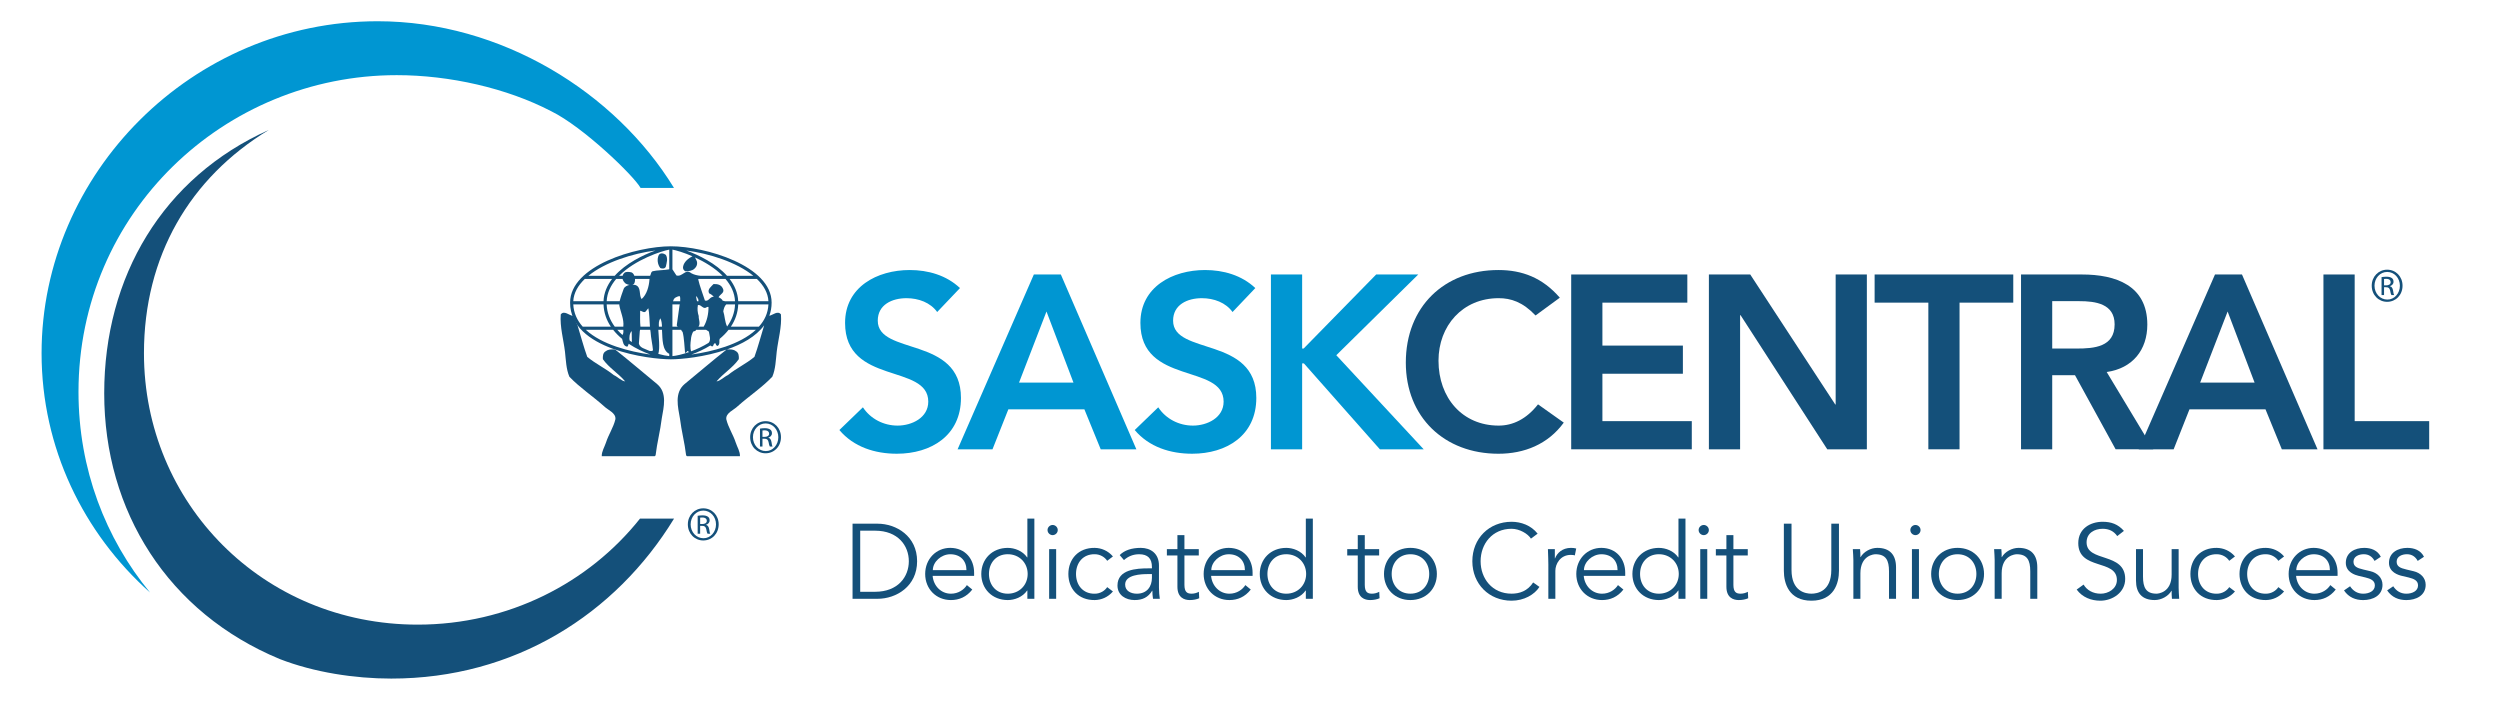 <?xml version="1.0" encoding="UTF-8"?> <!-- Generator: Adobe Illustrator 16.0.3, SVG Export Plug-In . SVG Version: 6.00 Build 0) --> <svg xmlns="http://www.w3.org/2000/svg" xmlns:xlink="http://www.w3.org/1999/xlink" id="Layer_1" x="0px" y="0px" width="432px" height="122px" viewBox="0 0 432 122" xml:space="preserve"> <g> <g> <defs> <rect id="SVGID_1_" x="7.185" y="3.671" width="412.579" height="113.583"></rect> </defs> <clipPath id="SVGID_2_"> <use xlink:href="#SVGID_1_" overflow="visible"></use> </clipPath> <path clip-path="url(#SVGID_2_)" fill="#14507A" d="M269.536,51.442c-2.995-3.456-6.503-4.781-10.611-4.781 c-9.325,0-16,6.317-16,16.001c0,9.43,6.675,15.745,16,15.745c4.45,0,8.556-1.62,11.295-5.378l-4.45-3.156 c-2.011,2.562-4.364,3.671-6.801,3.671c-6.249,0-10.396-4.776-10.396-11.221c0-6.018,4.146-10.797,10.396-10.797 c2.097,0,4.15,0.642,6.373,2.988L269.536,51.442z"></path> </g> <polygon fill="#14507A" points="271.503,77.639 292.341,77.639 292.341,72.773 276.896,72.773 276.896,64.582 290.803,64.582 290.803,59.718 276.896,59.718 276.896,52.296 291.571,52.296 291.571,47.431 271.503,47.431 "></polygon> <polygon fill="#14507A" points="295.297,77.639 300.688,77.639 300.688,54.47 300.773,54.47 315.75,77.639 322.593,77.639 322.593,47.431 317.202,47.431 317.202,69.873 317.117,69.96 317.202,69.96 317.117,69.873 302.442,47.431 295.297,47.431 "></polygon> <polygon fill="#14507A" points="333.219,77.639 338.609,77.639 338.609,52.296 347.893,52.296 347.893,47.431 323.934,47.431 323.934,52.296 333.219,52.296 "></polygon> <g> <defs> <rect id="SVGID_3_" x="7.185" y="3.671" width="412.579" height="113.583"></rect> </defs> <clipPath id="SVGID_4_"> <use xlink:href="#SVGID_3_" overflow="visible"></use> </clipPath> <path clip-path="url(#SVGID_4_)" fill="#14507A" d="M354.623,60.229V52.04h4.667c2.778,0,6.117,0.427,6.117,4.011 c0,3.922-3.552,4.178-6.592,4.178H354.623z M349.232,77.639h5.391V64.838h3.938l7.019,12.801h6.503l-8.046-13.355 c4.493-0.639,7.02-3.836,7.02-8.193c0-6.782-5.477-8.659-11.298-8.659h-10.526V77.639z"></path> </g> <path fill="#14507A" d="M380.183,66.119l4.749-12.291l4.663,12.291H380.183z M369.571,77.639h6.035l2.735-6.911h13.135l2.824,6.911 h6.166l-13.053-30.208h-4.663L369.571,77.639z"></path> <polygon fill="#14507A" points="401.491,47.431 401.491,77.642 419.764,77.642 419.764,72.773 406.887,72.773 406.887,47.431 "></polygon> <g> <defs> <rect id="SVGID_5_" x="7.185" y="3.671" width="412.579" height="113.583"></rect> </defs> <clipPath id="SVGID_6_"> <use xlink:href="#SVGID_5_" overflow="visible"></use> </clipPath> <path clip-path="url(#SVGID_6_)" fill="#14507A" d="M46.449,22.455c-13.663,8.286-21.576,21.83-21.572,38.591 c0.003,25.894,20.532,46.89,47.296,46.89c15.648,0,29.562-7.18,38.417-18.317h5.883c-10.11,16.543-27.562,27.639-48.861,27.639 c-6.316,0-13.349-1.075-19.26-3.372c-19.307-8-30.343-25.523-30.343-45.928C18.009,47.814,28.119,30.671,46.449,22.455"></path> <path clip-path="url(#SVGID_6_)" fill="#14507A" d="M148.643,91.702h2.575c3.968,0,5.827,2.605,5.827,5.278 c0,2.676-1.859,5.28-5.827,5.28h-2.575V91.702z M147.321,103.472h4.32c3.252,0,6.836-2.162,6.836-6.491 c0-4.326-3.583-6.488-6.836-6.488h-4.32V103.472z"></path> <path clip-path="url(#SVGID_6_)" fill="#14507A" d="M161.193,98.52c0-1.411,1.436-2.746,3.016-2.746 c1.746,0,2.795,1.119,2.795,2.746H161.193z M168.326,99.512V98.96c0-2.343-1.508-4.269-4.118-4.289 c-2.444,0-4.337,1.926-4.337,4.511c0,2.586,1.893,4.508,4.448,4.508c1.414,0,2.684-0.53,3.693-1.815l-0.937-0.77 c-0.478,0.77-1.469,1.486-2.756,1.486c-1.711,0-3.016-1.355-3.16-3.079H168.326z"></path> <path clip-path="url(#SVGID_6_)" fill="#14507A" d="M170.891,99.182c0-1.926,1.249-3.412,3.252-3.412 c1.986,0,3.438,1.486,3.438,3.412c0,1.927-1.452,3.409-3.438,3.409C172.14,102.591,170.891,101.108,170.891,99.182 M178.738,89.611h-1.209v6.71h-0.039c-0.792-1.156-2.207-1.647-3.346-1.647c-2.685,0-4.577,1.923-4.577,4.508 c0,2.582,1.892,4.508,4.577,4.508c1.14,0,2.555-0.494,3.346-1.65h0.039v1.433h1.209V89.611z"></path> <path clip-path="url(#SVGID_6_)" fill="#14507A" d="M182.779,91.591c0-0.51-0.442-0.877-0.885-0.877 c-0.44,0-0.881,0.367-0.881,0.877c0,0.515,0.44,0.881,0.881,0.881C182.337,92.472,182.779,92.105,182.779,91.591 M182.504,94.893 h-1.213v8.579h1.213V94.893z"></path> <path clip-path="url(#SVGID_6_)" fill="#14507A" d="M192.314,96.156c-0.848-0.991-1.988-1.465-3.144-1.482 c-2.812-0.037-4.556,1.923-4.556,4.508c0,2.582,1.744,4.545,4.556,4.508c1.156-0.017,2.295-0.494,3.144-1.485l-0.992-0.75 c-0.405,0.622-1.193,1.137-2.151,1.137c-2.003,0.037-3.235-1.449-3.235-3.409s1.232-3.445,3.235-3.412 c0.958,0,1.747,0.515,2.151,1.137L192.314,96.156z"></path> <path clip-path="url(#SVGID_6_)" fill="#14507A" d="M199.054,99.202v0.622c0,1.521-0.844,2.767-2.609,2.767 c-0.975,0-2.02-0.44-2.02-1.576c0-1.726,2.773-1.813,4.005-1.813H199.054z M198.449,98.211c-2.059,0-5.35,0.181-5.35,2.968 c0,1.667,1.436,2.511,2.959,2.511c1.379,0,2.335-0.474,3.034-1.609h0.037c0,0.456,0.036,0.968,0.111,1.388h1.173 c-0.072-0.457-0.145-1.261-0.145-1.923v-3.832c0-2.088-1.452-3.042-3.143-3.042c-1.617,0-2.849,0.44-3.642,1.247l0.738,0.864 c0.732-0.663,1.616-1.009,2.625-1.009c1.49,0,2.207,0.732,2.207,2.216v0.222H198.449z"></path> <path clip-path="url(#SVGID_6_)" fill="#14507A" d="M207.15,94.893h-2.482v-2.421h-1.21v2.421h-1.821v1.096h1.821v5.409 c0,1.889,1.21,2.292,2.13,2.292c0.606,0,1.195-0.11,1.636-0.313l-0.057-1.116c-0.364,0.202-0.824,0.326-1.248,0.326 c-0.754,0-1.25-0.252-1.25-1.535v-5.063h2.482V94.893z"></path> <path clip-path="url(#SVGID_6_)" fill="#14507A" d="M209.313,98.52c0-1.411,1.432-2.746,3.016-2.746 c1.745,0,2.794,1.119,2.794,2.746H209.313z M216.446,99.512V98.96c0-2.343-1.507-4.269-4.117-4.289 c-2.445,0-4.337,1.926-4.337,4.511c0,2.586,1.893,4.508,4.447,4.508c1.415,0,2.684-0.53,3.693-1.815l-0.936-0.77 c-0.478,0.77-1.47,1.486-2.757,1.486c-1.711,0-3.014-1.355-3.163-3.079H216.446z"></path> <path clip-path="url(#SVGID_6_)" fill="#14507A" d="M219.011,99.182c0-1.926,1.249-3.412,3.253-3.412 c1.986,0,3.438,1.486,3.438,3.412c0,1.927-1.452,3.409-3.438,3.409C220.26,102.591,219.011,101.108,219.011,99.182 M226.859,89.611h-1.211v6.71h-0.039c-0.791-1.156-2.206-1.647-3.346-1.647c-2.682,0-4.574,1.923-4.574,4.508 c0,2.582,1.893,4.508,4.574,4.508c1.14,0,2.555-0.494,3.346-1.65h0.039v1.433h1.211V89.611z"></path> <path clip-path="url(#SVGID_6_)" fill="#14507A" d="M238.315,94.893h-2.481v-2.421h-1.212v2.421h-1.82v1.096h1.82v5.409 c0,1.889,1.212,2.292,2.131,2.292c0.605,0,1.193-0.11,1.636-0.313l-0.056-1.116c-0.365,0.202-0.827,0.326-1.251,0.326 c-0.753,0-1.248-0.252-1.248-1.535v-5.063h2.481V94.893z"></path> <path clip-path="url(#SVGID_6_)" fill="#14507A" d="M246.969,99.182c0,1.923-1.252,3.405-3.255,3.405 c-1.983,0-3.232-1.482-3.232-3.405c0-1.926,1.249-3.408,3.232-3.408C245.717,95.773,246.969,97.256,246.969,99.182 M248.292,99.182c0-2.585-1.895-4.511-4.578-4.511c-2.665,0-4.56,1.926-4.56,4.511c0,2.586,1.895,4.508,4.56,4.508 C246.397,103.689,248.292,101.768,248.292,99.182"></path> <path clip-path="url(#SVGID_6_)" fill="#14507A" d="M264.931,100.647c-0.975,1.503-2.373,1.939-3.732,1.939 c-3.345,0-5.349-2.618-5.349-5.606c0-2.985,2.004-5.607,5.349-5.607c1.381,0,2.83,0.861,3.347,1.704l1.156-0.86 c-1.14-1.449-2.885-2.054-4.503-2.054c-3.88,0-6.779,2.877-6.779,6.817c0,3.943,2.899,6.82,6.779,6.82 c2.151,0,3.956-1.045,4.816-2.383L264.931,100.647z"></path> <path clip-path="url(#SVGID_6_)" fill="#14507A" d="M267.553,103.472h1.212v-4.841c0-1.153,0.83-2.746,2.667-2.746 c0.332,0,0.553,0.033,0.699,0.087l0.237-1.189c-0.256-0.071-0.55-0.111-0.9-0.111c-1.508,0-2.407,0.901-2.759,1.815h-0.033v-1.594 h-1.195c0.035,1.244,0.072,1.906,0.072,2.672V103.472z"></path> <path clip-path="url(#SVGID_6_)" fill="#14507A" d="M273.705,98.52c0-1.411,1.435-2.746,3.015-2.746 c1.745,0,2.796,1.119,2.796,2.746H273.705z M280.837,99.512V98.96c0-2.343-1.507-4.269-4.117-4.289 c-2.443,0-4.336,1.926-4.336,4.511c0,2.586,1.893,4.508,4.447,4.508c1.414,0,2.685-0.53,3.693-1.815l-0.938-0.77 c-0.479,0.77-1.469,1.486-2.756,1.486c-1.711,0-3.016-1.355-3.16-3.079H280.837z"></path> <path clip-path="url(#SVGID_6_)" fill="#14507A" d="M283.402,99.182c0-1.926,1.249-3.412,3.253-3.412 c1.986,0,3.438,1.486,3.438,3.412c0,1.927-1.452,3.409-3.438,3.409C284.651,102.591,283.402,101.108,283.402,99.182 M291.25,89.611h-1.211v6.71h-0.037c-0.793-1.156-2.207-1.647-3.347-1.647c-2.681,0-4.575,1.923-4.575,4.508 c0,2.582,1.895,4.508,4.575,4.508c1.14,0,2.554-0.494,3.347-1.65h0.037v1.433h1.211V89.611z"></path> <path clip-path="url(#SVGID_6_)" fill="#14507A" d="M295.291,91.591c0-0.51-0.442-0.877-0.883-0.877 c-0.444,0-0.885,0.367-0.885,0.877c0,0.515,0.44,0.881,0.885,0.881C294.849,92.472,295.291,92.105,295.291,91.591 M295.015,94.893 h-1.212v8.579h1.212V94.893z"></path> <path clip-path="url(#SVGID_6_)" fill="#14507A" d="M302.014,94.893h-2.482v-2.421h-1.21v2.421h-1.822v1.096h1.822v5.409 c0,1.889,1.21,2.292,2.13,2.292c0.606,0,1.194-0.11,1.635-0.313l-0.055-1.116c-0.365,0.202-0.826,0.326-1.25,0.326 c-0.755,0-1.25-0.252-1.25-1.535v-5.063h2.482V94.893z"></path> <path clip-path="url(#SVGID_6_)" fill="#14507A" d="M317.771,90.492h-1.321v7.994c0,3.737-2.448,4.101-3.438,4.101 c-0.992,0-3.438-0.363-3.438-4.101v-7.994h-1.324v8.139c0,2.165,0.864,5.17,4.762,5.17c3.896,0,4.76-3.005,4.76-5.17V90.492z"></path> <path clip-path="url(#SVGID_6_)" fill="#14507A" d="M320.168,94.893c0.038,0.622,0.094,1.429,0.094,1.886v6.693h1.215v-4.4 c0-3.133,2.35-3.298,2.605-3.298c1.804,0,2.338,1.042,2.338,2.951v4.747h1.215v-5.442c0-2.128-1.05-3.358-3.237-3.358 c-1.143,0-2.353,0.662-2.883,1.594h-0.038c0-0.458,0-0.914-0.059-1.372H320.168z"></path> <path clip-path="url(#SVGID_6_)" fill="#14507A" d="M331.871,91.591c0-0.51-0.442-0.877-0.883-0.877 c-0.439,0-0.88,0.367-0.88,0.877c0,0.515,0.44,0.881,0.88,0.881C331.429,92.472,331.871,92.105,331.871,91.591 M331.596,94.893 h-1.213v8.579h1.213V94.893z"></path> <path clip-path="url(#SVGID_6_)" fill="#14507A" d="M341.52,99.182c0,1.923-1.254,3.405-3.255,3.405 c-1.983,0-3.233-1.482-3.233-3.405c0-1.926,1.25-3.408,3.233-3.408C340.266,95.773,341.52,97.256,341.52,99.182 M342.841,99.182 c0-2.585-1.893-4.511-4.576-4.511c-2.667,0-4.56,1.926-4.56,4.511c0,2.586,1.893,4.508,4.56,4.508 C340.948,103.689,342.841,101.768,342.841,99.182"></path> <path clip-path="url(#SVGID_6_)" fill="#14507A" d="M344.582,94.893c0.038,0.622,0.095,1.429,0.095,1.886v6.693h1.21v-4.4 c0-3.133,2.355-3.298,2.609-3.298c1.804,0,2.333,1.042,2.333,2.951v4.747h1.216v-5.442c0-2.128-1.046-3.358-3.234-3.358 c-1.14,0-2.353,0.662-2.886,1.594h-0.038c0-0.458,0-0.914-0.054-1.372H344.582z"></path> <path clip-path="url(#SVGID_6_)" fill="#14507A" d="M367.013,91.739c-1.031-1.173-2.207-1.576-3.677-1.576 c-2.114,0-4.211,1.173-4.211,3.685c0,4.746,6.675,2.712,6.675,6.377c0,1.522-1.491,2.366-2.796,2.366 c-1.358,0-2.405-0.626-2.959-1.576l-1.195,0.863c0.996,1.354,2.52,1.923,4.1,1.923c2.059,0,4.283-1.396,4.283-3.758 c0-4.677-6.671-2.824-6.671-6.323c0-1.634,1.414-2.347,2.774-2.347c1.104,0,1.947,0.421,2.521,1.264L367.013,91.739z"></path> <path clip-path="url(#SVGID_6_)" fill="#14507A" d="M376.562,103.472c-0.037-0.626-0.093-1.429-0.093-1.89v-6.689h-1.211v4.396 c0,3.134-2.355,3.298-2.611,3.298c-1.802,0-2.336-1.042-2.336-2.948v-4.746H369.1v5.442c0,2.128,1.045,3.354,3.236,3.354 c1.138,0,2.351-0.659,2.884-1.594h0.038c0,0.458,0,0.915,0.054,1.376H376.562z"></path> <path clip-path="url(#SVGID_6_)" fill="#14507A" d="M386.202,96.156c-0.847-0.991-1.986-1.465-3.142-1.482 c-2.811-0.037-4.558,1.923-4.558,4.508c0,2.582,1.747,4.545,4.558,4.508c1.155-0.017,2.295-0.494,3.142-1.485l-0.99-0.75 c-0.406,0.622-1.193,1.137-2.151,1.137c-2.005,0.037-3.235-1.449-3.235-3.409s1.23-3.445,3.235-3.412 c0.958,0,1.745,0.515,2.151,1.137L386.202,96.156z"></path> <path clip-path="url(#SVGID_6_)" fill="#14507A" d="M394.69,96.156c-0.847-0.991-1.986-1.465-3.144-1.482 c-2.813-0.037-4.558,1.923-4.558,4.508c0,2.582,1.745,4.545,4.558,4.508c1.157-0.017,2.297-0.494,3.144-1.485l-0.99-0.75 c-0.408,0.622-1.198,1.137-2.153,1.137c-2.003,0.037-3.236-1.449-3.236-3.409s1.233-3.445,3.236-3.412 c0.955,0,1.745,0.515,2.153,1.137L394.69,96.156z"></path> <path clip-path="url(#SVGID_6_)" fill="#14507A" d="M396.799,98.52c0-1.411,1.435-2.746,3.015-2.746 c1.745,0,2.794,1.119,2.794,2.746H396.799z M403.932,99.512V98.96c0-2.343-1.51-4.269-4.118-4.289 c-2.443,0-4.336,1.926-4.336,4.511c0,2.586,1.893,4.508,4.447,4.508c1.412,0,2.683-0.53,3.691-1.815l-0.936-0.77 c-0.48,0.77-1.469,1.486-2.756,1.486c-1.711,0-3.016-1.355-3.16-3.079H403.932z"></path> <path clip-path="url(#SVGID_6_)" fill="#14507A" d="M411.403,96.21c-0.553-1.115-1.669-1.536-2.867-1.536 c-1.617,0-3.179,0.804-3.179,2.585c0,1.627,1.617,2.104,2.208,2.249l1.177,0.276c0.896,0.222,1.634,0.514,1.634,1.378 c0,0.988-1.028,1.429-2.021,1.429c-1.012,0-1.765-0.515-2.262-1.284l-1.049,0.716c0.809,1.207,2.002,1.671,3.311,1.671 c1.675,0,3.341-0.773,3.341-2.642c0-1.211-0.901-2.071-2.09-2.348l-1.233-0.292c-1.123-0.259-1.691-0.551-1.691-1.358 c0-0.914,0.937-1.284,1.785-1.284c0.881,0,1.484,0.462,1.855,1.157L411.403,96.21z"></path> <path clip-path="url(#SVGID_6_)" fill="#14507A" d="M418.863,96.21c-0.552-1.115-1.674-1.536-2.867-1.536 c-1.62,0-3.181,0.804-3.181,2.585c0,1.627,1.617,2.104,2.205,2.249l1.177,0.276c0.897,0.222,1.639,0.514,1.639,1.378 c0,0.988-1.033,1.429-2.025,1.429c-1.012,0-1.765-0.515-2.259-1.284l-1.052,0.716c0.811,1.207,2.003,1.671,3.311,1.671 c1.674,0,3.345-0.773,3.345-2.642c0-1.211-0.897-2.071-2.094-2.348l-1.23-0.292c-1.123-0.259-1.691-0.551-1.691-1.358 c0-0.914,0.936-1.284,1.782-1.284c0.881,0,1.489,0.462,1.855,1.157L418.863,96.21z"></path> <path clip-path="url(#SVGID_6_)" fill="#14507A" d="M131.754,74.384c0.089-0.01,0.198-0.023,0.362-0.023 c0.591,0,0.788,0.289,0.788,0.575c0,0.396-0.365,0.554-0.782,0.554h-0.368V74.384z M131.754,75.813h0.358 c0.412,0,0.595,0.155,0.691,0.558c0.068,0.411,0.147,0.69,0.223,0.79h0.472c-0.059-0.1-0.131-0.285-0.183-0.763 c-0.072-0.457-0.271-0.705-0.543-0.756v-0.023c0.326-0.098,0.62-0.351,0.62-0.757c0-0.289-0.098-0.501-0.297-0.636 c-0.191-0.138-0.491-0.238-0.946-0.238c-0.345,0-0.575,0.04-0.825,0.077v3.096h0.43V75.813z M132.297,73.167 c1.241,0,2.197,1.066,2.197,2.387c0,1.324-0.956,2.403-2.168,2.391c-1.25,0-2.217-1.066-2.217-2.397 c0-1.313,0.966-2.38,2.175-2.38H132.297z M132.288,72.78c-1.466,0-2.661,1.18-2.661,2.764c0,1.607,1.195,2.786,2.661,2.786 c1.494,0,2.664-1.179,2.664-2.786c0-1.584-1.17-2.764-2.651-2.764H132.288z"></path> <path clip-path="url(#SVGID_6_)" fill="#14507A" d="M115.06,44.043c0.393,0.675,0.141,1.318,0,2.02 c-0.142,0.394-0.621,0.394-0.957,0.252c-0.479-0.591-0.617-1.57-0.252-2.272C114.162,43.623,114.722,43.791,115.06,44.043"></path> <path clip-path="url(#SVGID_6_)" fill="#14507A" d="M132.941,54.568c0.654-0.151,1.456-0.944,2.007-0.239 c0.168,2.159-0.479,4.315-0.731,6.447c-0.168,1.483-0.195,2.999-0.76,4.316c-1.714,1.821-4.076,3.392-5.987,5.104 c-0.674,0.672-2.079,1.149-1.968,2.238c0.337,1.432,1.179,2.639,1.632,4.037c0.253,0.786,0.76,1.543,0.729,2.356H118.7 l-0.138-0.142c-0.253-2.185-0.815-4.231-1.071-6.39c-0.337-1.963-0.984-4.4,0.789-5.914c2.335-1.905,4.831-4.063,7.223-5.941 c0,0,0.03-0.024,0.065-0.041c-3.771,1.304-7.863,1.69-9.636,1.69c-3.689,0-17.419-1.657-17.419-9.792 c0-6.39,11.471-9.735,17.406-9.738c5.938,0,17.417,3.348,17.417,9.738C133.336,53.119,133.195,53.875,132.941,54.568 M125.611,60.387c0.634-0.027,1.103-0.031,1.523,0.275c0.56,0.283,0.56,0.928,0.532,1.402c-1.067,1.512-2.64,2.413-3.849,3.842 c0.676-0.084,1.291-0.787,1.967-1.092c1.462-1.177,3.118-1.934,4.582-3.143c0.647-1.789,1.121-3.639,1.683-5.457 C130.63,58.158,128.202,59.489,125.611,60.387 M125.646,56.423c0.795-1.088,1.311-2.356,1.37-3.825h-1.524 c-0.314,0.31-0.43,0.774-0.509,1.197C125.229,54.487,125.247,55.657,125.646,56.423 M101.23,56.991 c2.755,2.556,7.57,3.782,11.16,4.276c-1.198-0.438-2.526-1.049-3.751-1.865l-0.046,0.138c-0.062,0.131-0.092,0.325-0.223,0.369 c-0.699-0.131-0.703-0.827-0.871-1.351c-0.568-0.471-1.091-0.992-1.546-1.567H101.23z M124.369,58.545 c-0.027,0.07-0.049,0.137-0.062,0.215c0,0.474,0.056,0.756-0.282,1.008c-0.251,0.027-0.336-0.281-0.392-0.449 c-0.365-0.027-0.283,0.362-0.479,0.53c-0.172,0.04-0.279-0.077-0.402-0.151c-1.093,0.67-2.239,1.189-3.288,1.567 c3.593-0.491,8.402-1.722,11.151-4.273h-4.719C125.45,57.563,124.931,58.078,124.369,58.545 M132.785,52.598h-5.22 c-0.056,1.469-0.531,2.747-1.271,3.85h4.842C132.098,55.395,132.712,54.121,132.785,52.598 M121.591,56.447 c0.593-0.972,0.857-2.3,0.834-3.409h-0.227c-0.703,0.562-0.926-0.417-1.602-0.333c-0.126,0.655-0.054,1.317,0.141,1.906 c-0.051,0.524,0.37,1.321-0.041,1.835H121.591z M119.423,60.709c0.968-0.359,2.017-0.844,3.015-1.459 c0.486-0.48,0.138-1.395,0.056-1.949l-0.476-0.31h-1.725l-0.116,0.172l-0.396,0.138c-0.224,0.42-0.365,0.897-0.392,1.398 C119.305,59.24,119.229,60.168,119.423,60.709 M116.194,61.536c0.644-0.054,1.685-0.282,2.868-0.696l-0.237-0.201 c-0.138,0.054-0.224,0.366-0.447,0.332c-0.114-1.034-0.142-2.547-0.424-3.612l-0.134-0.142l-0.121-0.226h-1.504V61.536z M117.465,52.598h-1.271v3.85h0.919c-0.089-0.074-0.158-0.158-0.168-0.239l0.477-3.422L117.465,52.598z M113.856,56.447h0.531 c-0.01-0.488-0.062-1.056-0.283-1.446C113.826,55.445,113.829,55.869,113.856,56.447 M113.757,61.154 c0.768,0.217,1.429,0.338,1.889,0.379v-0.396c-1.235-0.575-1.16-2.582-1.245-3.92l-0.007-0.226h-0.637 C113.813,58.168,114.066,60.114,113.757,61.154 M111.086,60.148c0.385,0.182,0.768,0.342,1.143,0.487 c0.495,0.101,0.608-0.111,0.608-0.111c-0.083-1.009-0.355-2.087-0.409-3.096l-0.063-0.438h-1.76l-0.047,0.226l-0.156,2.102 C110.404,59.318,110.38,59.793,111.086,60.148 M110.666,56.447h1.642l-0.003-0.045c-0.082-0.95-0.075-2.214-0.272-3.135 c0,0-0.299,0.329-0.382,0.46c-0.101,0.158-0.272,0.329-0.692,0.094c-0.289-0.162-0.341-0.108-0.341-0.108 C110.617,54.713,110.577,55.516,110.666,56.447 M106.669,56.991c0.276,0.313,0.568,0.608,0.882,0.888 c0.106-0.077,0.192-0.414,0.168-0.662l-0.007-0.226H106.669z M107.71,56.447c0.151-1.331-0.496-2.524-0.693-3.715l0.006-0.135 h-2.191c0.057,1.479,0.591,2.757,1.4,3.85H107.71z M104.288,52.598h-5.226c0.072,1.51,0.679,2.784,1.632,3.85h4.861 C104.817,55.344,104.34,54.067,104.288,52.598 M105.768,48.204h-4.716c-1.17,1.12-1.915,2.411-1.99,3.849h5.226 C104.35,50.598,104.918,49.317,105.768,48.204 M107.579,48.204h-1.102c-0.936,1.104-1.573,2.387-1.642,3.849h2.241 c0.171-0.702,0.464-1.489,0.702-2.154c0.2-0.417,0.619-0.562,1.012-0.672c-0.252,0-0.447-0.142-0.675-0.222 C107.798,48.732,107.641,48.457,107.579,48.204 M109.733,48.204c0.031,0.511-0.127,0.999-0.489,1.022h0.476 c1.18,0.339,0.615,1.67,1.149,2.457c0.898-0.787,1.271-2.174,1.356-3.352l0.017-0.128H109.733z M116.287,52.053h1.25 c-0.017-0.306,0.082-0.867-0.162-0.891c-0.423,0.115-0.909,0.279-1.02,0.757L116.287,52.053z M120.463,52.053h0.237l-0.049-0.417 c-0.223-0.111-0.083-0.447-0.392-0.394C120.359,51.428,120.335,51.845,120.463,52.053 M120.71,48.204l-0.059,0.071 c0.282,1.234,0.761,2.41,1.153,3.645c0.647,0.279,0.899-0.757,1.546-0.616c-0.223-0.282-0.505-0.477-0.815-0.618 c-0.367-0.698,0.395-1.176,0.759-1.6c0.647-0.027,1.291,0.088,1.6,0.733c0.424,0.756-0.447,1.009-0.729,1.54 c0.282,0.141,0.588,0.309,0.729,0.618c0.128,0.006,0.249,0.034,0.358,0.077h1.76c-0.069-1.462-0.706-2.746-1.642-3.849H120.71z M130.793,48.204h-4.713c0.851,1.113,1.419,2.394,1.481,3.849h5.224C132.709,50.615,131.963,49.324,130.793,48.204 M125.63,47.66 h4.546c-2.888-2.356-7.649-3.872-11.583-4.37C120.755,44.073,123.712,45.519,125.63,47.66 M124.872,47.66 c-1.353-1.368-3.146-2.424-4.782-3.18l0.311,0.629c0.168,0.503-0.028,1.009-0.424,1.344c-0.42,0.367-0.984,0.42-1.546,0.42 c-0.309-0.138-0.478-0.478-0.392-0.814c0.141-0.81,0.957-1.459,1.603-1.765l0.063,0.013c-1.541-0.675-2.891-1.062-3.511-1.173 v3.406c0.207,0.315,0.689,1.059,0.693,1.062c1.056,0.295,1.544-1.234,2.556-0.394c0.482,0.266,1.03,0.396,1.605,0.45H124.872z M112.338,47.66c0.193-0.379,0.121-0.625,0.417-0.786c0.754-0.195,2.075-0.175,2.891-0.336v-3.402 c-1.314,0.232-5.91,1.732-8.669,4.524h0.609c0.072-0.259,0.224-0.453,0.334-0.534c0.309-0.226,0.87-0.138,1.208-0.057 c0.227,0.094,0.391,0.323,0.49,0.591H112.338z M101.669,47.66h4.55c1.918-2.141,4.871-3.586,7.032-4.37 C109.316,43.788,104.557,45.304,101.669,47.66 M109.155,57.217c-0.365,0.306-0.479,1.197-0.337,1.646 c0.121,0.082,0.245,0.169,0.368,0.246L109.155,57.217z"></path> <path clip-path="url(#SVGID_6_)" fill="#14507A" d="M99.039,54.588c-0.674-0.054-1.548-1.019-2.14-0.256 c-0.169,2.156,0.478,4.312,0.729,6.444c0.168,1.485,0.196,2.999,0.76,4.319c1.714,1.816,4.076,3.389,5.987,5.101 c0.674,0.672,2.079,1.146,1.968,2.241c-0.336,1.429-1.18,2.632-1.63,4.038c-0.256,0.782-0.758,1.539-0.731,2.353h9.163 l0.141-0.145c0.252-2.186,0.812-4.229,1.067-6.387c0.338-1.963,0.985-4.4-0.788-5.914c-2.334-1.908-4.829-4.066-7.219-5.945 c0,0-0.082-0.051-0.138-0.054c-0.608-0.021-1.077-0.028-1.496,0.282c-0.562,0.279-0.562,0.922-0.535,1.401 c1.067,1.509,2.644,2.407,3.853,3.839c-0.676-0.084-1.294-0.787-1.97-1.092c-1.462-1.177-3.118-1.938-4.582-3.143 c-0.647-1.793-1.124-3.643-1.686-5.464L99.039,54.588z"></path> <path clip-path="url(#SVGID_6_)" fill="#0096D2" d="M165.884,49.778c-2.355-2.222-5.518-3.117-8.688-3.117 c-5.605,0-11.167,2.901-11.167,9.134c0,10.79,14.377,6.992,14.377,13.611c0,2.773-2.825,4.138-5.308,4.138 c-2.396,0-4.664-1.153-5.988-3.16l-4.066,3.926c2.482,2.941,6.162,4.095,9.928,4.095c5.945,0,11.083-3.156,11.083-9.641 c0-10.754-14.377-7.299-14.377-13.355c0-2.77,2.481-3.882,4.963-3.882c2.096,0,4.148,0.766,5.305,2.39L165.884,49.778z"></path> </g> <path fill="#0096D2" d="M176.086,66.119l4.747-12.291l4.664,12.291H176.086z M165.474,77.639h6.03l2.74-6.911h13.137l2.822,6.911 h6.161l-13.05-30.208h-4.664L165.474,77.639z"></path> <g> <defs> <rect id="SVGID_7_" x="7.185" y="3.671" width="412.579" height="113.583"></rect> </defs> <clipPath id="SVGID_8_"> <use xlink:href="#SVGID_7_" overflow="visible"></use> </clipPath> <path clip-path="url(#SVGID_8_)" fill="#0096D2" d="M216.919,49.778c-2.355-2.222-5.521-3.117-8.688-3.117 c-5.604,0-11.17,2.901-11.17,9.134c0,10.79,14.38,6.992,14.38,13.611c0,2.773-2.826,4.138-5.308,4.138 c-2.395,0-4.664-1.153-5.988-3.16l-4.066,3.926c2.482,2.941,6.162,4.095,9.929,4.095c5.945,0,11.083-3.156,11.083-9.641 c0-10.754-14.38-7.299-14.38-13.355c0-2.77,2.481-3.882,4.966-3.882c2.093,0,4.149,0.766,5.305,2.39L216.919,49.778z"></path> </g> <polygon fill="#0096D2" points="219.615,77.639 225.01,77.639 225.01,62.79 225.309,62.79 238.44,77.639 246.014,77.639 230.912,61.381 245.073,47.431 237.801,47.431 225.265,60.229 225.01,60.229 225.01,47.431 219.615,47.431 "></polygon> <g> <defs> <rect id="SVGID_9_" x="7.185" y="3.671" width="412.579" height="113.583"></rect> </defs> <clipPath id="SVGID_10_"> <use xlink:href="#SVGID_9_" overflow="visible"></use> </clipPath> <path clip-path="url(#SVGID_10_)" fill="#0096D2" d="M7.185,61.042C7.178,29.995,33.18,3.671,65.259,3.671 c21.3,0,41.089,12.256,51.202,28.799h-5.77c-1.226-2.155-9.903-10.525-15.431-13.245c-7.683-4-17.563-6.239-26.708-6.239 c-29.79,0-54.989,23.752-54.989,54.732c0,13.336,4.671,25.333,12.367,34.675C14.407,92.119,7.188,77.396,7.185,61.042"></path> <path clip-path="url(#SVGID_10_)" fill="#14507A" d="M120.987,89.447c0.089-0.015,0.2-0.023,0.362-0.023 c0.592,0,0.788,0.285,0.788,0.574c0,0.396-0.365,0.552-0.782,0.552h-0.368V89.447z M120.987,90.872h0.358 c0.413,0,0.595,0.158,0.692,0.559c0.069,0.41,0.148,0.692,0.223,0.794h0.471c-0.058-0.102-0.129-0.283-0.182-0.768 c-0.073-0.457-0.272-0.703-0.545-0.753v-0.023c0.328-0.098,0.621-0.346,0.621-0.753c0-0.289-0.096-0.504-0.296-0.639 c-0.193-0.141-0.492-0.235-0.946-0.235c-0.345,0-0.575,0.04-0.827,0.073v3.098h0.43V90.872z M121.532,88.23 c1.239,0,2.195,1.065,2.195,2.383c0,1.328-0.956,2.403-2.168,2.394c-1.249,0-2.217-1.065-2.217-2.399 c0-1.312,0.968-2.377,2.177-2.377H121.532z M121.522,87.84c-1.467,0-2.662,1.184-2.662,2.764c0,1.61,1.195,2.79,2.662,2.79 c1.493,0,2.665-1.18,2.665-2.79c0-1.58-1.172-2.764-2.651-2.764H121.522z"></path> <path clip-path="url(#SVGID_10_)" fill="#14507A" d="M411.962,48.208c0.084-0.014,0.199-0.024,0.359-0.024 c0.593,0,0.787,0.286,0.787,0.571c0,0.4-0.366,0.555-0.779,0.555h-0.367V48.208z M411.962,49.633h0.354 c0.417,0,0.599,0.155,0.695,0.558c0.071,0.41,0.148,0.692,0.222,0.793h0.475c-0.057-0.101-0.131-0.286-0.185-0.767 c-0.071-0.457-0.27-0.706-0.542-0.752v-0.024c0.326-0.098,0.619-0.35,0.619-0.753c0-0.292-0.098-0.504-0.299-0.642 c-0.189-0.138-0.488-0.232-0.942-0.232c-0.347,0-0.574,0.037-0.827,0.074v3.096h0.431V49.633z M412.506,46.991 c1.235,0,2.196,1.066,2.196,2.384c0,1.328-0.961,2.403-2.168,2.39c-1.251,0-2.22-1.063-2.22-2.397c0-1.311,0.969-2.377,2.18-2.377 H412.506z M412.497,46.601c-1.47,0-2.663,1.18-2.663,2.763c0,1.611,1.193,2.791,2.663,2.791c1.492,0,2.662-1.18,2.662-2.791 c0-1.583-1.17-2.763-2.653-2.763H412.497z"></path> </g> </g> </svg> 